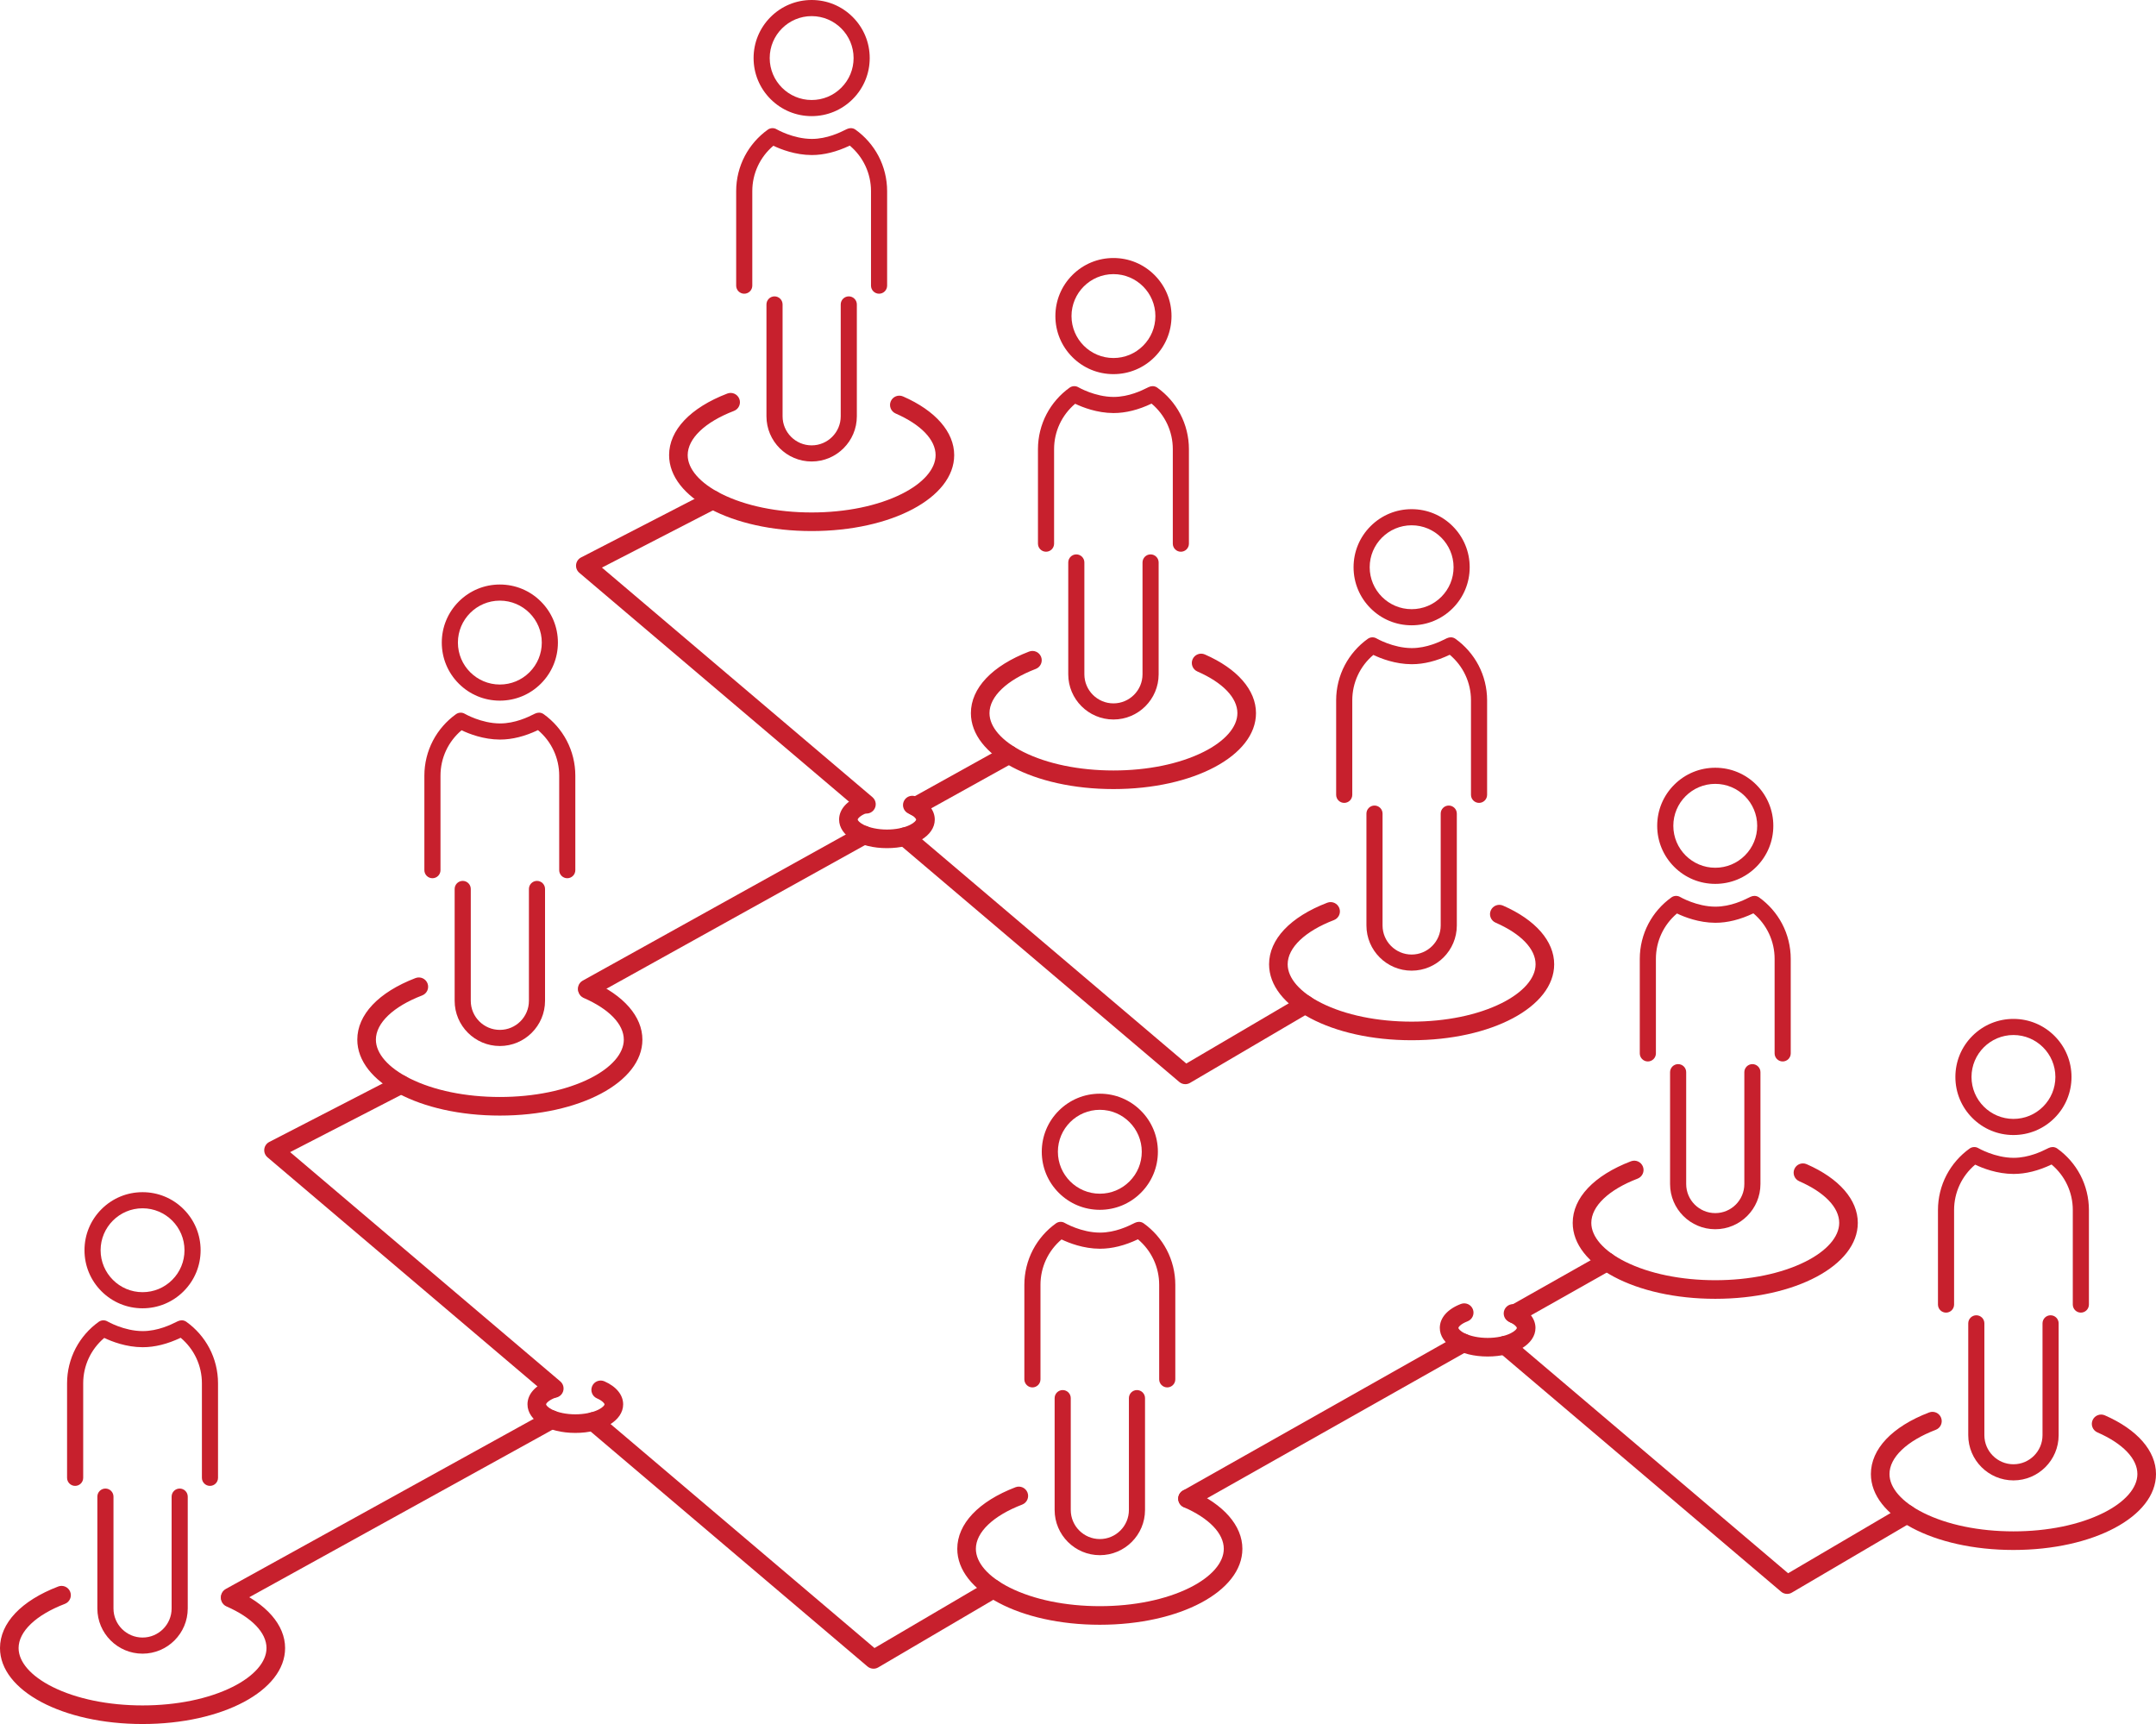 <?xml version="1.0" encoding="UTF-8" standalone="no"?><svg xmlns="http://www.w3.org/2000/svg" xmlns:xlink="http://www.w3.org/1999/xlink" fill="#000000" height="2225.1" preserveAspectRatio="xMidYMid meet" version="1" viewBox="0.0 0.0 2782.7 2225.1" width="2782.7" zoomAndPan="magnify"><defs><clipPath id="a"><path d="M 0 2046 L 368 2046 L 368 2225.07 L 0 2225.07 Z M 0 2046"/></clipPath><clipPath id="b"><path d="M 2414 1822 L 2782.691 1822 L 2782.691 2001 L 2414 2001 Z M 2414 1822"/></clipPath></defs><g><g id="change1_3"><path d="M 183.988 1559.461 C 213.836 1559.461 238.117 1583.75 238.117 1613.59 C 238.117 1628.051 232.488 1641.641 222.266 1651.871 C 212.039 1662.09 198.445 1667.719 183.988 1667.719 C 154.141 1667.719 129.855 1643.441 129.855 1613.59 C 129.855 1583.75 154.141 1559.461 183.988 1559.461 Z M 183.988 1688.531 C 204.004 1688.531 222.82 1680.73 236.977 1666.578 C 251.129 1652.43 258.926 1633.609 258.926 1613.59 C 258.926 1593.578 251.129 1574.762 236.977 1560.602 C 222.82 1546.449 204.004 1538.66 183.988 1538.66 C 163.969 1538.66 145.152 1546.449 130.996 1560.602 C 116.844 1574.762 109.051 1593.578 109.051 1613.59 C 109.051 1633.609 116.844 1652.43 130.996 1666.578 C 145.152 1680.73 163.969 1688.531 183.988 1688.531" fill="#c7202d"/></g><g id="change1_4"><path d="M 96.977 1917.73 C 102.711 1917.73 107.379 1913.059 107.379 1907.328 L 107.379 1785.301 C 107.379 1762.672 117.277 1741.379 134.566 1726.762 C 144.262 1731.391 162.855 1738.68 183.949 1738.75 L 184.258 1738.75 C 199.762 1738.75 216.215 1734.648 233.18 1726.57 C 250.613 1741.199 260.594 1762.551 260.594 1785.301 L 260.594 1907.328 C 260.594 1913.059 265.262 1917.73 270.996 1917.73 C 276.734 1917.73 281.402 1913.059 281.402 1907.328 L 281.402 1785.301 C 281.402 1769.531 277.543 1753.871 270.246 1740 C 263.191 1726.578 252.926 1714.82 240.57 1705.988 C 238.785 1704.711 236.715 1704.039 234.586 1704.039 C 232.918 1704.039 231.188 1704.449 229.441 1705.238 C 228.852 1705.512 228.16 1705.852 227.27 1706.301 C 220.859 1709.48 203.828 1717.949 184.266 1717.949 L 184.023 1717.949 C 160.098 1717.859 138.969 1705.629 138.766 1705.512 C 137.156 1704.559 135.32 1704.051 133.453 1704.051 C 131.27 1704.051 129.176 1704.719 127.402 1705.988 C 115.047 1714.82 104.785 1726.578 97.727 1740 C 90.43 1753.871 86.57 1769.531 86.57 1785.301 L 86.57 1907.328 C 86.57 1913.059 91.238 1917.73 96.977 1917.73" fill="#c7202d"/></g><g id="change1_5"><path d="M 136.062 1921.172 C 130.324 1921.172 125.66 1925.84 125.66 1931.57 L 125.66 2075.941 C 125.66 2108.102 151.824 2134.27 183.988 2134.27 C 216.148 2134.27 242.316 2108.102 242.316 2075.941 L 242.316 1931.57 C 242.316 1925.84 237.648 1921.172 231.91 1921.172 C 226.176 1921.172 221.508 1925.84 221.508 1931.57 L 221.508 2075.941 C 221.508 2096.629 204.676 2113.461 183.988 2113.461 C 163.297 2113.461 146.465 2096.629 146.465 2075.941 L 146.465 1931.57 C 146.465 1925.84 141.801 1921.172 136.062 1921.172" fill="#c7202d"/></g><g id="change1_6"><path d="M 742.559 1849.371 C 707.359 1849.371 680.82 1833.52 680.82 1812.5 C 680.82 1799.461 690.738 1788.18 708.027 1781.551 C 714.215 1779.18 721.156 1782.27 723.527 1788.461 C 725.898 1794.648 722.805 1801.59 716.617 1803.961 C 707.617 1807.41 704.82 1811.43 704.82 1812.5 C 704.82 1813.41 706.816 1816.391 712.754 1819.359 C 720.402 1823.18 731.266 1825.371 742.559 1825.371 C 753.852 1825.371 764.715 1823.18 772.359 1819.359 C 778.297 1816.391 780.293 1813.41 780.293 1812.5 C 780.293 1811.59 777.969 1808.051 770.477 1804.77 C 764.402 1802.121 761.633 1795.039 764.289 1788.969 C 766.941 1782.898 774.016 1780.129 780.09 1782.781 C 795.473 1789.512 804.293 1800.34 804.293 1812.5 C 804.293 1833.52 777.754 1849.371 742.559 1849.371" fill="#c7202d"/></g><g id="change1_7"><path d="M 1144.75 1094.641 C 1109.551 1094.641 1083.012 1078.789 1083.012 1057.77 C 1083.012 1044.73 1092.93 1033.449 1110.219 1026.82 C 1116.41 1024.449 1123.352 1027.539 1125.719 1033.73 C 1128.09 1039.922 1125 1046.859 1118.809 1049.23 C 1109.809 1052.68 1107.012 1056.699 1107.012 1057.77 C 1107.012 1058.68 1109.012 1061.66 1114.949 1064.621 C 1122.59 1068.449 1133.461 1070.641 1144.75 1070.641 C 1156.039 1070.641 1166.91 1068.449 1174.551 1064.621 C 1180.488 1061.66 1182.488 1058.68 1182.488 1057.77 C 1182.488 1056.852 1180.16 1053.32 1172.672 1050.039 C 1166.602 1047.379 1163.828 1040.309 1166.48 1034.238 C 1169.141 1028.172 1176.211 1025.391 1182.281 1028.051 C 1197.672 1034.781 1206.488 1045.609 1206.488 1057.77 C 1206.488 1078.789 1179.949 1094.641 1144.75 1094.641" fill="#c7202d"/></g><g id="change1_8"><path d="M 1920.059 1750.75 C 1884.871 1750.75 1858.328 1734.898 1858.328 1713.891 C 1858.328 1700.84 1868.238 1689.559 1885.531 1682.93 C 1891.719 1680.559 1898.66 1683.66 1901.031 1689.84 C 1903.41 1696.031 1900.309 1702.969 1894.121 1705.34 C 1885.121 1708.789 1882.328 1712.809 1882.328 1713.891 C 1882.328 1714.789 1884.328 1717.77 1890.262 1720.738 C 1897.91 1724.559 1908.77 1726.75 1920.059 1726.75 C 1931.359 1726.75 1942.219 1724.559 1949.871 1720.738 C 1955.801 1717.77 1957.801 1714.789 1957.801 1713.891 C 1957.801 1712.969 1955.48 1709.43 1947.98 1706.148 C 1941.91 1703.5 1939.141 1696.422 1941.801 1690.352 C 1944.449 1684.281 1951.531 1681.512 1957.602 1684.16 C 1972.98 1690.891 1981.801 1701.719 1981.801 1713.891 C 1981.801 1734.898 1955.262 1750.75 1920.059 1750.75" fill="#c7202d"/></g><g id="change1_9"><path d="M 1419.52 1432.359 C 1449.371 1432.359 1473.66 1456.641 1473.66 1486.488 C 1473.66 1500.949 1468.02 1514.539 1457.801 1524.762 C 1447.578 1534.988 1433.98 1540.621 1419.52 1540.621 C 1389.68 1540.621 1365.391 1516.34 1365.391 1486.488 C 1365.391 1456.641 1389.68 1432.359 1419.52 1432.359 Z M 1419.52 1561.43 C 1439.539 1561.43 1458.359 1553.629 1472.512 1539.48 C 1486.672 1525.32 1494.461 1506.5 1494.461 1486.488 C 1494.461 1466.469 1486.672 1447.648 1472.512 1433.5 C 1458.359 1419.352 1439.539 1411.551 1419.52 1411.551 C 1399.512 1411.551 1380.691 1419.352 1366.531 1433.5 C 1352.379 1447.648 1344.59 1466.469 1344.59 1486.488 C 1344.59 1506.5 1352.379 1525.32 1366.531 1539.48 C 1380.691 1553.629 1399.512 1561.43 1419.52 1561.43" fill="#c7202d"/></g><g id="change1_10"><path d="M 1332.512 1790.629 C 1338.25 1790.629 1342.922 1785.961 1342.922 1780.219 L 1342.922 1658.191 C 1342.922 1635.559 1352.809 1614.281 1370.102 1599.648 C 1379.801 1604.289 1398.391 1611.57 1419.48 1611.648 L 1419.789 1611.648 C 1435.301 1611.648 1451.75 1607.551 1468.719 1599.461 C 1486.148 1614.09 1496.129 1635.449 1496.129 1658.191 L 1496.129 1780.219 C 1496.129 1785.961 1500.801 1790.629 1506.531 1790.629 C 1512.27 1790.629 1516.941 1785.961 1516.941 1780.219 L 1516.941 1658.191 C 1516.941 1642.43 1513.078 1626.762 1505.781 1612.891 C 1498.73 1599.48 1488.461 1587.719 1476.109 1578.891 C 1474.32 1577.609 1472.25 1576.941 1470.121 1576.941 C 1468.461 1576.941 1466.73 1577.34 1464.98 1578.141 C 1464.391 1578.41 1463.699 1578.75 1462.809 1579.191 C 1456.398 1582.379 1439.371 1590.84 1419.801 1590.84 L 1419.559 1590.84 C 1395.629 1590.762 1374.512 1578.531 1374.301 1578.41 C 1372.691 1577.449 1370.859 1576.949 1368.988 1576.949 C 1366.809 1576.949 1364.711 1577.621 1362.941 1578.891 C 1350.578 1587.719 1340.32 1599.48 1333.262 1612.891 C 1325.969 1626.762 1322.109 1642.43 1322.109 1658.191 L 1322.109 1780.219 C 1322.109 1785.961 1326.77 1790.629 1332.512 1790.629" fill="#c7202d"/></g><g id="change1_11"><path d="M 1371.602 1794.07 C 1365.859 1794.07 1361.191 1798.73 1361.191 1804.469 L 1361.191 1948.828 C 1361.191 1981 1387.359 2007.16 1419.52 2007.16 C 1451.691 2007.16 1477.852 1981 1477.852 1948.828 L 1477.852 1804.469 C 1477.852 1798.73 1473.191 1794.07 1467.449 1794.07 C 1461.711 1794.07 1457.051 1798.73 1457.051 1804.469 L 1457.051 1948.828 C 1457.051 1969.52 1440.211 1986.359 1419.52 1986.359 C 1398.828 1986.359 1382 1969.52 1382 1948.828 L 1382 1804.469 C 1382 1798.73 1377.34 1794.07 1371.602 1794.07" fill="#c7202d"/></g><g id="change1_12"><path d="M 1419.52 2096.961 C 1316.352 2096.961 1235.539 2053.91 1235.539 1998.961 C 1235.539 1966.75 1262.922 1937.781 1310.68 1919.469 C 1316.859 1917.102 1323.809 1920.191 1326.18 1926.379 C 1328.551 1932.57 1325.461 1939.512 1319.27 1941.879 C 1281.871 1956.219 1259.539 1977.559 1259.539 1998.961 C 1259.539 2016.891 1275.48 2035.141 1303.281 2049.039 C 1334.129 2064.461 1375.41 2072.961 1419.52 2072.961 C 1463.641 2072.961 1504.922 2064.461 1535.77 2049.039 C 1563.57 2035.141 1579.512 2016.891 1579.512 1998.961 C 1579.512 1979.141 1560.691 1959.539 1527.879 1945.199 C 1521.801 1942.539 1519.031 1935.469 1521.691 1929.398 C 1524.34 1923.32 1531.422 1920.559 1537.488 1923.211 C 1579.449 1941.551 1603.512 1969.16 1603.512 1998.961 C 1603.512 2053.91 1522.691 2096.961 1419.52 2096.961" fill="#c7202d"/></g><g id="change1_13"><path d="M 645.145 775.199 C 674.988 775.199 699.273 799.488 699.273 829.34 C 699.273 843.789 693.645 857.391 683.418 867.609 C 673.195 877.828 659.602 883.469 645.145 883.469 C 615.293 883.469 591.012 859.18 591.012 829.34 C 591.012 799.488 615.293 775.199 645.145 775.199 Z M 645.145 904.27 C 665.16 904.27 683.977 896.48 698.133 882.32 C 712.285 868.172 720.082 849.352 720.082 829.34 C 720.082 809.32 712.285 790.5 698.133 776.352 C 683.977 762.191 665.16 754.398 645.145 754.398 C 625.125 754.398 606.309 762.191 592.152 776.352 C 578 790.5 570.203 809.32 570.203 829.34 C 570.203 849.352 578 868.172 592.152 882.32 C 606.309 896.48 625.125 904.27 645.145 904.27" fill="#c7202d"/></g><g id="change1_14"><path d="M 558.133 1133.469 C 563.867 1133.469 568.535 1128.809 568.535 1123.07 L 568.535 1001.039 C 568.535 978.41 578.434 957.129 595.723 942.5 C 605.418 947.129 624.012 954.422 645.102 954.5 L 645.414 954.5 C 660.914 954.5 677.371 950.398 694.336 942.309 C 711.77 956.941 721.75 978.289 721.75 1001.039 L 721.75 1123.07 C 721.75 1128.809 726.418 1133.469 732.152 1133.469 C 737.891 1133.469 742.559 1128.809 742.559 1123.07 L 742.559 1001.039 C 742.559 985.27 738.699 969.609 731.402 955.738 C 724.348 942.32 714.082 930.559 701.727 921.73 C 699.941 920.461 697.871 919.781 695.742 919.781 C 694.074 919.781 692.344 920.191 690.598 920.98 C 690.008 921.262 689.316 921.602 688.426 922.039 C 682.016 925.23 664.984 933.691 645.422 933.691 L 645.18 933.691 C 621.254 933.602 600.125 921.379 599.922 921.262 C 598.312 920.301 596.477 919.801 594.605 919.801 C 592.426 919.801 590.332 920.469 588.559 921.73 C 576.199 930.57 565.938 942.32 558.883 955.738 C 551.586 969.609 547.727 985.27 547.727 1001.039 L 547.727 1123.07 C 547.727 1128.809 552.395 1133.469 558.133 1133.469" fill="#c7202d"/></g><g id="change1_15"><path d="M 597.219 1136.91 C 591.48 1136.91 586.812 1141.578 586.812 1147.32 L 586.812 1291.68 C 586.812 1323.84 612.98 1350.012 645.145 1350.012 C 677.305 1350.012 703.473 1323.84 703.473 1291.68 L 703.473 1147.32 C 703.473 1141.578 698.805 1136.91 693.066 1136.91 C 687.332 1136.91 682.664 1141.578 682.664 1147.32 L 682.664 1291.68 C 682.664 1312.371 665.832 1329.199 645.145 1329.199 C 624.453 1329.199 607.621 1312.371 607.621 1291.68 L 607.621 1147.32 C 607.621 1141.578 602.953 1136.91 597.219 1136.91" fill="#c7202d"/></g><g id="change1_16"><path d="M 645.145 1439.801 C 541.973 1439.801 461.156 1396.762 461.156 1341.809 C 461.156 1309.602 488.543 1280.629 536.297 1262.32 C 542.484 1259.949 549.426 1263.039 551.797 1269.23 C 554.168 1275.422 551.074 1282.359 544.887 1284.73 C 507.484 1299.07 485.156 1320.41 485.156 1341.809 C 485.156 1359.73 501.098 1377.98 528.895 1391.879 C 559.746 1407.309 601.031 1415.801 645.145 1415.801 C 689.254 1415.801 730.539 1407.309 761.391 1391.879 C 789.188 1377.98 805.129 1359.73 805.129 1341.809 C 805.129 1321.988 786.309 1302.391 753.496 1288.039 C 747.422 1285.391 744.652 1278.309 747.309 1272.238 C 749.965 1266.172 757.039 1263.398 763.109 1266.051 C 805.066 1284.398 829.129 1312.012 829.129 1341.809 C 829.129 1396.762 748.312 1439.801 645.145 1439.801" fill="#c7202d"/></g><g clip-path="url(#a)" id="change1_1"><path d="M 183.988 2225.07 C 80.816 2225.07 0 2182.031 0 2127.078 C 0 2094.871 27.387 2065.891 75.141 2047.59 C 81.328 2045.219 88.27 2048.309 90.641 2054.5 C 93.016 2060.691 89.922 2067.629 83.73 2070 C 46.328 2084.328 24 2105.672 24 2127.078 C 24 2145 39.941 2163.25 67.738 2177.148 C 98.59 2192.578 139.875 2201.07 183.988 2201.07 C 228.102 2201.07 269.383 2192.578 300.234 2177.148 C 328.031 2163.25 343.973 2145 343.973 2127.078 C 343.973 2107.262 325.152 2087.66 292.34 2073.309 C 286.27 2070.66 283.496 2063.578 286.152 2057.512 C 288.809 2051.441 295.883 2048.672 301.953 2051.32 C 343.91 2069.672 367.973 2097.281 367.973 2127.078 C 367.973 2182.031 287.156 2225.07 183.988 2225.07" fill="#c7202d"/></g><g id="change1_17"><path d="M 1127.422 2153.66 C 1124.641 2153.66 1121.879 2152.699 1119.648 2150.809 L 757.766 1843.711 C 752.715 1839.422 752.094 1831.852 756.383 1826.801 C 760.668 1821.738 768.242 1821.121 773.297 1825.41 L 1128.691 2127 L 1276.121 2040.398 C 1281.84 2037.039 1289.191 2038.949 1292.551 2044.66 C 1295.898 2050.379 1293.988 2057.73 1288.281 2061.09 L 1133.5 2152.012 C 1131.609 2153.121 1129.512 2153.66 1127.422 2153.66" fill="#c7202d"/></g><g id="change1_18"><path d="M 715.395 1804.02 C 712.652 1804.02 709.895 1803.09 707.637 1801.172 L 345.273 1493.66 C 342.219 1491.07 340.66 1487.129 341.113 1483.148 C 341.57 1479.172 343.977 1475.68 347.535 1473.852 L 512.242 1388.91 C 518.133 1385.871 525.371 1388.191 528.41 1394.078 C 531.445 1399.969 529.133 1407.211 523.242 1410.238 L 374.469 1486.961 L 723.168 1782.871 C 728.219 1787.16 728.84 1794.73 724.551 1799.789 C 722.18 1802.578 718.797 1804.02 715.395 1804.02" fill="#c7202d"/></g><g id="change1_19"><path d="M 1437.102 353.801 C 1466.941 353.801 1491.23 378.09 1491.23 407.93 C 1491.23 422.391 1485.602 435.988 1475.371 446.211 C 1465.148 456.43 1451.559 462.059 1437.102 462.059 C 1407.25 462.059 1382.969 437.781 1382.969 407.93 C 1382.969 378.09 1407.25 353.801 1437.102 353.801 Z M 1437.102 482.871 C 1457.109 482.871 1475.93 475.078 1490.09 460.922 C 1504.238 446.77 1512.039 427.949 1512.039 407.93 C 1512.039 387.922 1504.238 369.102 1490.09 354.949 C 1475.93 340.789 1457.109 333 1437.102 333 C 1417.078 333 1398.262 340.789 1384.109 354.949 C 1369.949 369.102 1362.16 387.922 1362.16 407.93 C 1362.16 427.949 1369.949 446.77 1384.109 460.922 C 1398.262 475.078 1417.078 482.871 1437.102 482.871" fill="#c7202d"/></g><g id="change1_20"><path d="M 1350.09 712.07 C 1355.82 712.07 1360.488 707.41 1360.488 701.672 L 1360.488 579.641 C 1360.488 557.012 1370.391 535.719 1387.68 521.102 C 1397.371 525.73 1415.969 533.02 1437.059 533.09 L 1437.371 533.09 C 1452.871 533.09 1469.328 529 1486.289 520.91 C 1503.73 535.539 1513.711 556.891 1513.711 579.641 L 1513.711 701.672 C 1513.711 707.41 1518.371 712.07 1524.109 712.07 C 1529.852 712.07 1534.512 707.41 1534.512 701.672 L 1534.512 579.641 C 1534.512 563.871 1530.66 548.211 1523.359 534.34 C 1516.301 520.922 1506.039 509.16 1493.68 500.328 C 1491.898 499.059 1489.828 498.379 1487.699 498.379 C 1486.031 498.379 1484.301 498.789 1482.551 499.578 C 1481.961 499.852 1481.27 500.191 1480.379 500.641 C 1473.969 503.82 1456.941 512.289 1437.379 512.289 L 1437.141 512.289 C 1413.211 512.199 1392.078 499.969 1391.879 499.852 C 1390.27 498.898 1388.43 498.391 1386.559 498.391 C 1384.379 498.391 1382.289 499.059 1380.512 500.328 C 1368.16 509.16 1357.891 520.922 1350.84 534.34 C 1343.539 548.211 1339.68 563.871 1339.68 579.641 L 1339.68 701.672 C 1339.68 707.41 1344.352 712.07 1350.09 712.07" fill="#c7202d"/></g><g id="change1_21"><path d="M 1389.172 715.512 C 1383.441 715.512 1378.77 720.18 1378.77 725.922 L 1378.77 870.281 C 1378.77 902.441 1404.93 928.609 1437.102 928.609 C 1469.262 928.609 1495.43 902.441 1495.43 870.281 L 1495.43 725.922 C 1495.43 720.18 1490.762 715.512 1485.02 715.512 C 1479.289 715.512 1474.621 720.18 1474.621 725.922 L 1474.621 870.281 C 1474.621 890.969 1457.789 907.801 1437.102 907.801 C 1416.41 907.801 1399.57 890.969 1399.57 870.281 L 1399.57 725.922 C 1399.57 720.18 1394.91 715.512 1389.172 715.512" fill="#c7202d"/></g><g id="change1_22"><path d="M 1437.102 1018.398 C 1333.93 1018.398 1253.109 975.359 1253.109 920.41 C 1253.109 888.199 1280.5 859.219 1328.25 840.922 C 1334.441 838.551 1341.379 841.641 1343.75 847.828 C 1346.121 854.02 1343.031 860.961 1336.84 863.328 C 1299.441 877.66 1277.109 899 1277.109 920.41 C 1277.109 938.328 1293.051 956.578 1320.852 970.48 C 1351.699 985.91 1392.98 994.398 1437.102 994.398 C 1481.211 994.398 1522.488 985.91 1553.34 970.48 C 1581.141 956.578 1597.078 938.328 1597.078 920.41 C 1597.078 900.59 1578.27 880.988 1545.449 866.641 C 1539.379 863.988 1536.609 856.91 1539.262 850.84 C 1541.922 844.77 1548.988 842 1555.07 844.648 C 1597.02 863 1621.078 890.609 1621.078 920.41 C 1621.078 975.359 1540.27 1018.398 1437.102 1018.398" fill="#c7202d"/></g><g id="change1_23"><path d="M 297.156 2073.309 C 292.93 2073.309 288.832 2071.07 286.645 2067.109 C 283.438 2061.309 285.543 2054.012 291.344 2050.801 L 687.195 1832.148 L 706.113 1821.621 C 711.906 1818.398 719.211 1820.48 722.438 1826.27 C 725.66 1832.059 723.578 1839.371 717.785 1842.59 L 698.836 1853.141 L 302.949 2071.809 C 301.109 2072.828 299.121 2073.309 297.156 2073.309" fill="#c7202d"/></g><g id="change1_24"><path d="M 1821.961 677.961 C 1851.809 677.961 1876.09 702.238 1876.09 732.09 C 1876.09 746.551 1870.461 760.141 1860.23 770.371 C 1850.012 780.59 1836.422 786.219 1821.961 786.219 C 1792.109 786.219 1767.828 761.941 1767.828 732.09 C 1767.828 702.238 1792.109 677.961 1821.961 677.961 Z M 1821.961 807.031 C 1841.969 807.031 1860.789 799.23 1874.949 785.078 C 1889.102 770.922 1896.898 752.109 1896.898 732.09 C 1896.898 712.07 1889.102 693.25 1874.949 679.102 C 1860.789 664.949 1841.969 657.148 1821.961 657.148 C 1801.941 657.148 1783.121 664.949 1768.969 679.102 C 1754.809 693.25 1747.02 712.07 1747.02 732.09 C 1747.02 752.109 1754.809 770.922 1768.969 785.078 C 1783.121 799.23 1801.941 807.031 1821.961 807.031" fill="#c7202d"/></g><g id="change1_25"><path d="M 1734.949 1036.23 C 1740.68 1036.23 1745.352 1031.559 1745.352 1025.828 L 1745.352 903.789 C 1745.352 881.16 1755.25 859.879 1772.539 845.262 C 1782.23 849.891 1800.828 857.172 1821.922 857.25 L 1822.23 857.25 C 1837.73 857.25 1854.191 853.148 1871.148 845.059 C 1888.59 859.691 1898.559 881.051 1898.559 903.789 L 1898.559 1025.828 C 1898.559 1031.559 1903.23 1036.23 1908.969 1036.23 C 1914.699 1036.23 1919.371 1031.559 1919.371 1025.828 L 1919.371 903.789 C 1919.371 888.031 1915.52 872.359 1908.219 858.488 C 1901.16 845.078 1890.898 833.32 1878.539 824.488 C 1876.762 823.211 1874.691 822.539 1872.559 822.539 C 1870.891 822.539 1869.16 822.941 1867.41 823.738 C 1866.82 824.012 1866.129 824.352 1865.238 824.789 C 1858.828 827.98 1841.801 836.441 1822.238 836.441 L 1821.988 836.441 C 1798.07 836.359 1776.941 824.129 1776.73 824.012 C 1775.129 823.051 1773.289 822.551 1771.422 822.551 C 1769.238 822.551 1767.148 823.219 1765.371 824.488 C 1753.02 833.32 1742.762 845.078 1735.699 858.488 C 1728.398 872.359 1724.539 888.031 1724.539 903.789 L 1724.539 1025.828 C 1724.539 1031.559 1729.211 1036.23 1734.949 1036.23" fill="#c7202d"/></g><g id="change1_26"><path d="M 1774.031 1039.672 C 1768.301 1039.672 1763.629 1044.328 1763.629 1050.07 L 1763.629 1194.441 C 1763.629 1226.602 1789.801 1252.762 1821.961 1252.762 C 1854.121 1252.762 1880.289 1226.602 1880.289 1194.441 L 1880.289 1050.07 C 1880.289 1044.328 1875.621 1039.672 1869.879 1039.672 C 1864.148 1039.672 1859.48 1044.328 1859.48 1050.07 L 1859.48 1194.441 C 1859.48 1215.121 1842.648 1231.961 1821.961 1231.961 C 1801.27 1231.961 1784.43 1215.121 1784.43 1194.441 L 1784.441 1050.07 C 1784.441 1044.328 1779.77 1039.672 1774.031 1039.672" fill="#c7202d"/></g><g id="change1_27"><path d="M 1821.961 1342.559 C 1718.789 1342.559 1637.969 1299.512 1637.969 1244.559 C 1637.969 1212.352 1665.359 1183.379 1713.109 1165.07 C 1719.301 1162.699 1726.238 1165.801 1728.609 1171.98 C 1730.98 1178.172 1727.891 1185.109 1721.699 1187.48 C 1684.301 1201.82 1661.969 1223.16 1661.969 1244.559 C 1661.969 1262.488 1677.91 1280.738 1705.711 1294.641 C 1736.559 1310.059 1777.852 1318.559 1821.961 1318.559 C 1866.07 1318.559 1907.352 1310.059 1938.199 1294.641 C 1966 1280.738 1981.941 1262.488 1981.941 1244.559 C 1981.941 1224.738 1963.121 1205.148 1930.309 1190.801 C 1924.238 1188.148 1921.469 1181.07 1924.121 1175 C 1926.781 1168.922 1933.852 1166.148 1939.922 1168.809 C 1981.879 1187.148 2005.941 1214.762 2005.941 1244.559 C 2005.941 1299.512 1925.129 1342.559 1821.961 1342.559" fill="#c7202d"/></g><g id="change1_28"><path d="M 1047.578 20.809 C 1077.422 20.809 1101.711 45.09 1101.711 74.941 C 1101.711 89.398 1096.078 102.988 1085.852 113.211 C 1075.629 123.441 1062.039 129.07 1047.578 129.07 C 1017.73 129.07 993.445 104.789 993.445 74.941 C 993.445 45.09 1017.73 20.809 1047.578 20.809 Z M 1047.578 149.871 C 1067.59 149.871 1086.41 142.078 1100.57 127.93 C 1114.719 113.77 1122.52 94.949 1122.52 74.941 C 1122.52 54.922 1114.719 36.102 1100.57 21.949 C 1086.41 7.789 1067.59 0 1047.578 0 C 1027.559 0 1008.738 7.789 994.59 21.949 C 980.434 36.102 972.641 54.922 972.641 74.941 C 972.641 94.949 980.434 113.77 994.59 127.93 C 1008.738 142.078 1027.559 149.871 1047.578 149.871" fill="#c7202d"/></g><g id="change1_29"><path d="M 960.566 379.078 C 966.301 379.078 970.969 374.41 970.969 368.672 L 970.969 246.641 C 970.969 224.012 980.867 202.73 998.156 188.102 C 1007.852 192.73 1026.449 200.02 1047.539 200.102 L 1047.852 200.102 C 1063.352 200.102 1079.809 196 1096.77 187.91 C 1114.199 202.539 1124.18 223.891 1124.18 246.641 L 1124.18 368.672 C 1124.18 374.41 1128.852 379.078 1134.59 379.078 C 1140.32 379.078 1144.988 374.41 1144.988 368.672 L 1144.988 246.641 C 1144.988 230.879 1141.129 215.211 1133.84 201.34 C 1126.781 187.922 1116.52 176.172 1104.16 167.328 C 1102.379 166.059 1100.309 165.391 1098.18 165.391 C 1096.512 165.391 1094.781 165.789 1093.031 166.59 C 1092.441 166.859 1091.75 167.199 1090.859 167.641 C 1084.449 170.828 1067.422 179.289 1047.859 179.289 L 1047.609 179.289 C 1023.691 179.199 1002.559 166.98 1002.352 166.859 C 1000.75 165.898 998.91 165.398 997.043 165.398 C 994.859 165.398 992.766 166.07 990.992 167.34 C 978.637 176.172 968.375 187.93 961.316 201.34 C 954.02 215.211 950.16 230.879 950.16 246.641 L 950.16 368.672 C 950.16 374.41 954.828 379.078 960.566 379.078" fill="#c7202d"/></g><g id="change1_30"><path d="M 999.652 382.512 C 993.914 382.512 989.25 387.18 989.25 392.922 L 989.25 537.281 C 989.25 569.441 1015.41 595.609 1047.578 595.609 C 1079.738 595.609 1105.91 569.441 1105.91 537.281 L 1105.91 392.922 C 1105.91 387.18 1101.238 382.512 1095.5 382.512 C 1089.77 382.512 1085.102 387.18 1085.102 392.922 L 1085.102 537.281 C 1085.102 557.969 1068.27 574.801 1047.578 574.801 C 1026.891 574.801 1010.059 557.969 1010.059 537.281 L 1010.059 392.922 C 1010.059 387.18 1005.391 382.512 999.652 382.512" fill="#c7202d"/></g><g id="change1_31"><path d="M 1047.578 685.398 C 944.406 685.398 863.59 642.359 863.59 587.41 C 863.59 555.199 890.98 526.23 938.73 507.922 C 944.918 505.551 951.859 508.641 954.23 514.828 C 956.605 521.02 953.512 527.961 947.32 530.328 C 909.922 544.672 887.59 566.012 887.59 587.41 C 887.59 605.328 903.531 623.59 931.332 637.48 C 962.18 652.91 1003.461 661.398 1047.578 661.398 C 1091.691 661.398 1132.969 652.91 1163.82 637.48 C 1191.621 623.59 1207.559 605.328 1207.559 587.41 C 1207.559 567.59 1188.738 547.988 1155.93 533.648 C 1149.859 530.988 1147.09 523.922 1149.738 517.84 C 1152.398 511.77 1159.469 509 1165.551 511.66 C 1207.5 530 1231.559 557.609 1231.559 587.41 C 1231.559 642.359 1150.75 685.398 1047.578 685.398" fill="#c7202d"/></g><g id="change1_32"><path d="M 1529.852 1399.27 C 1527.07 1399.27 1524.309 1398.301 1522.09 1396.422 L 1159.852 1089.012 C 1154.801 1084.719 1154.18 1077.148 1158.461 1072.102 C 1162.75 1067.039 1170.328 1066.422 1175.379 1070.711 L 1531.121 1372.602 L 1678.559 1286 C 1684.27 1282.641 1691.621 1284.551 1694.98 1290.262 C 1698.34 1295.98 1696.43 1303.328 1690.711 1306.691 L 1535.93 1397.609 C 1534.039 1398.719 1531.941 1399.27 1529.852 1399.27" fill="#c7202d"/></g><g id="change1_33"><path d="M 1118.301 1050.02 C 1115.551 1050.02 1112.789 1049.078 1110.539 1047.172 L 747.707 739.262 C 744.656 736.672 743.094 732.73 743.551 728.75 C 744.004 724.77 746.414 721.281 749.973 719.449 L 914.68 634.512 C 920.566 631.48 927.805 633.789 930.844 639.68 C 933.883 645.57 931.566 652.809 925.68 655.852 L 776.906 732.559 L 1126.07 1028.871 C 1131.121 1033.16 1131.738 1040.73 1127.449 1045.781 C 1125.078 1048.578 1121.699 1050.02 1118.301 1050.02" fill="#c7202d"/></g><g id="change1_34"><path d="M 757.922 1288.141 C 753.703 1288.141 749.613 1285.91 747.422 1281.961 C 744.203 1276.172 746.289 1268.859 752.086 1265.641 L 1109.281 1067.25 C 1115.078 1064.039 1122.379 1066.121 1125.602 1071.922 C 1128.82 1077.711 1126.73 1085.012 1120.93 1088.23 L 763.738 1286.629 C 761.895 1287.648 759.895 1288.141 757.922 1288.141" fill="#c7202d"/></g><g id="change1_35"><path d="M 1181.371 1052.941 C 1177.16 1052.941 1173.07 1050.719 1170.871 1046.77 C 1167.66 1040.969 1169.738 1033.672 1175.539 1030.449 L 1296.441 963.301 C 1302.23 960.078 1309.539 962.172 1312.75 967.961 C 1315.969 973.762 1313.879 981.059 1308.09 984.281 L 1187.191 1051.43 C 1185.352 1052.461 1183.352 1052.941 1181.371 1052.941" fill="#c7202d"/></g><g id="change1_36"><path d="M 2213.852 1011.68 C 2243.691 1011.68 2267.98 1035.961 2267.98 1065.809 C 2267.98 1080.27 2262.352 1093.859 2252.121 1104.09 C 2241.898 1114.309 2228.301 1119.941 2213.852 1119.941 C 2184 1119.941 2159.719 1095.66 2159.719 1065.809 C 2159.719 1035.961 2184 1011.68 2213.852 1011.68 Z M 2213.852 1140.75 C 2233.859 1140.75 2252.68 1132.949 2266.84 1118.801 C 2280.988 1104.641 2288.781 1085.828 2288.781 1065.809 C 2288.781 1045.789 2280.988 1026.969 2266.84 1012.82 C 2252.68 998.672 2233.859 990.871 2213.852 990.871 C 2193.828 990.871 2175.012 998.672 2160.859 1012.82 C 2146.699 1026.969 2138.91 1045.789 2138.91 1065.809 C 2138.91 1085.828 2146.699 1104.641 2160.859 1118.801 C 2175.012 1132.949 2193.828 1140.75 2213.852 1140.75" fill="#c7202d"/></g><g id="change1_37"><path d="M 2126.828 1369.949 C 2132.57 1369.949 2137.238 1365.281 2137.238 1359.539 L 2137.238 1237.512 C 2137.238 1214.879 2147.141 1193.602 2164.43 1178.969 C 2174.121 1183.609 2192.719 1190.891 2213.809 1190.969 L 2214.121 1190.969 C 2229.621 1190.969 2246.078 1186.871 2263.039 1178.789 C 2280.469 1193.41 2290.449 1214.77 2290.449 1237.512 L 2290.449 1359.539 C 2290.449 1365.281 2295.121 1369.949 2300.859 1369.949 C 2306.59 1369.949 2311.262 1365.281 2311.262 1359.539 L 2311.262 1237.512 C 2311.262 1221.75 2307.398 1206.078 2300.109 1192.211 C 2293.051 1178.801 2282.789 1167.039 2270.43 1158.211 C 2268.641 1156.93 2266.578 1156.262 2264.441 1156.262 C 2262.781 1156.262 2261.051 1156.66 2259.301 1157.461 C 2258.711 1157.73 2258.02 1158.07 2257.129 1158.512 C 2250.719 1161.699 2233.691 1170.16 2214.129 1170.16 L 2213.879 1170.16 C 2189.961 1170.078 2168.828 1157.852 2168.621 1157.73 C 2167.02 1156.77 2165.18 1156.27 2163.309 1156.27 C 2161.129 1156.27 2159.039 1156.941 2157.262 1158.211 C 2144.898 1167.039 2134.641 1178.801 2127.578 1192.211 C 2120.289 1206.078 2116.43 1221.75 2116.43 1237.512 L 2116.43 1359.539 C 2116.43 1365.281 2121.102 1369.949 2126.828 1369.949" fill="#c7202d"/></g><g id="change1_38"><path d="M 2165.922 1373.391 C 2160.191 1373.391 2155.52 1378.051 2155.52 1383.789 L 2155.52 1528.148 C 2155.52 1560.32 2181.68 1586.48 2213.852 1586.48 C 2246.012 1586.48 2272.172 1560.32 2272.172 1528.148 L 2272.172 1383.789 C 2272.172 1378.051 2267.512 1373.391 2261.77 1373.391 C 2256.031 1373.391 2251.371 1378.051 2251.371 1383.789 L 2251.371 1528.148 C 2251.371 1548.84 2234.539 1565.672 2213.852 1565.672 C 2193.16 1565.672 2176.32 1548.84 2176.32 1528.148 L 2176.32 1383.789 C 2176.32 1378.051 2171.66 1373.391 2165.922 1373.391" fill="#c7202d"/></g><g id="change1_39"><path d="M 2213.852 1676.281 C 2110.68 1676.281 2029.859 1633.23 2029.859 1578.281 C 2029.859 1546.07 2057.25 1517.102 2105 1498.789 C 2111.191 1496.422 2118.129 1499.512 2120.5 1505.699 C 2122.871 1511.891 2119.781 1518.828 2113.59 1521.199 C 2076.191 1535.539 2053.859 1556.879 2053.859 1578.281 C 2053.859 1596.211 2069.801 1614.461 2097.602 1628.359 C 2128.449 1643.781 2169.73 1652.281 2213.852 1652.281 C 2257.961 1652.281 2299.238 1643.781 2330.09 1628.359 C 2357.891 1614.461 2373.828 1596.211 2373.828 1578.281 C 2373.828 1558.461 2355.012 1538.859 2322.199 1524.52 C 2316.129 1521.859 2313.352 1514.789 2316.012 1508.719 C 2318.66 1502.641 2325.738 1499.871 2331.809 1502.531 C 2373.77 1520.871 2397.828 1548.48 2397.828 1578.281 C 2397.828 1633.23 2317.02 1676.281 2213.852 1676.281" fill="#c7202d"/></g><g id="change1_40"><path d="M 2598.711 1335.828 C 2628.551 1335.828 2652.84 1360.121 2652.84 1389.961 C 2652.84 1404.422 2647.211 1418.02 2636.98 1428.238 C 2626.762 1438.461 2613.172 1444.09 2598.711 1444.09 C 2568.859 1444.09 2544.578 1419.809 2544.578 1389.961 C 2544.578 1360.121 2568.859 1335.828 2598.711 1335.828 Z M 2598.711 1464.898 C 2618.719 1464.898 2637.539 1457.109 2651.699 1442.949 C 2665.852 1428.801 2673.641 1409.98 2673.641 1389.961 C 2673.641 1369.949 2665.852 1351.129 2651.699 1336.98 C 2637.539 1322.82 2618.719 1315.031 2598.711 1315.031 C 2578.691 1315.031 2559.871 1322.82 2545.719 1336.98 C 2531.559 1351.129 2523.77 1369.949 2523.77 1389.961 C 2523.77 1409.98 2531.559 1428.801 2545.719 1442.949 C 2559.871 1457.109 2578.691 1464.898 2598.711 1464.898" fill="#c7202d"/></g><g id="change1_41"><path d="M 2511.699 1694.102 C 2517.43 1694.102 2522.102 1689.441 2522.102 1683.699 L 2522.102 1561.672 C 2522.102 1539.039 2532 1517.75 2549.289 1503.129 C 2558.98 1507.762 2577.578 1515.051 2598.672 1515.129 L 2598.98 1515.129 C 2614.48 1515.129 2630.941 1511.031 2647.898 1502.941 C 2665.328 1517.57 2675.309 1538.922 2675.309 1561.672 L 2675.309 1683.699 C 2675.309 1689.441 2679.98 1694.102 2685.719 1694.102 C 2691.449 1694.102 2696.121 1689.441 2696.121 1683.699 L 2696.121 1561.672 C 2696.121 1545.898 2692.262 1530.238 2684.969 1516.371 C 2677.91 1502.949 2667.648 1491.191 2655.289 1482.359 C 2653.512 1481.09 2651.441 1480.41 2649.309 1480.41 C 2647.641 1480.41 2645.91 1480.82 2644.16 1481.609 C 2643.57 1481.879 2642.879 1482.219 2641.988 1482.672 C 2635.578 1485.852 2618.551 1494.32 2598.98 1494.32 L 2598.738 1494.32 C 2574.82 1494.23 2553.691 1482 2553.48 1481.879 C 2551.879 1480.93 2550.039 1480.422 2548.172 1480.422 C 2545.988 1480.422 2543.898 1481.09 2542.121 1482.359 C 2529.77 1491.191 2519.5 1502.949 2512.449 1516.371 C 2505.148 1530.238 2501.289 1545.898 2501.289 1561.672 L 2501.289 1683.699 C 2501.289 1689.441 2505.961 1694.102 2511.699 1694.102" fill="#c7202d"/></g><g id="change1_42"><path d="M 2550.781 1697.539 C 2545.051 1697.539 2540.379 1702.211 2540.379 1707.949 L 2540.379 1852.309 C 2540.379 1884.469 2566.539 1910.641 2598.711 1910.641 C 2630.871 1910.641 2657.039 1884.469 2657.039 1852.309 L 2657.039 1707.949 C 2657.039 1702.211 2652.371 1697.539 2646.629 1697.539 C 2640.898 1697.539 2636.23 1702.211 2636.23 1707.949 L 2636.23 1852.309 C 2636.23 1873 2619.398 1889.828 2598.711 1889.828 C 2578.02 1889.828 2561.18 1873 2561.18 1852.309 L 2561.191 1707.949 C 2561.191 1702.211 2556.52 1697.539 2550.781 1697.539" fill="#c7202d"/></g><g clip-path="url(#b)" id="change1_2"><path d="M 2598.711 2000.43 C 2495.539 2000.43 2414.719 1957.391 2414.719 1902.441 C 2414.719 1870.23 2442.109 1841.25 2489.859 1822.949 C 2496.051 1820.578 2502.988 1823.672 2505.359 1829.859 C 2507.73 1836.051 2504.641 1842.988 2498.449 1845.359 C 2461.051 1859.691 2438.719 1881.031 2438.719 1902.441 C 2438.719 1920.359 2454.66 1938.609 2482.461 1952.512 C 2513.309 1967.941 2554.59 1976.43 2598.711 1976.43 C 2642.82 1976.43 2684.102 1967.941 2714.949 1952.512 C 2742.75 1938.609 2758.691 1920.359 2758.691 1902.441 C 2758.691 1882.621 2739.871 1863.02 2707.059 1848.672 C 2700.988 1846.02 2698.219 1838.941 2700.871 1832.871 C 2703.531 1826.801 2710.602 1824.031 2716.672 1826.68 C 2758.629 1845.031 2782.691 1872.641 2782.691 1902.441 C 2782.691 1957.391 2701.879 2000.43 2598.711 2000.43" fill="#c7202d"/></g><g id="change1_43"><path d="M 2306.602 2057.141 C 2303.82 2057.141 2301.059 2056.18 2298.84 2054.289 L 1934.66 1745.25 C 1929.609 1740.961 1928.988 1733.379 1933.281 1728.328 C 1937.57 1723.281 1945.141 1722.66 1950.191 1726.949 L 2307.871 2030.48 L 2455.309 1943.871 C 2461.02 1940.512 2468.371 1942.422 2471.73 1948.141 C 2475.09 1953.852 2473.18 1961.211 2467.461 1964.559 L 2312.68 2055.488 C 2310.789 2056.602 2308.691 2057.141 2306.602 2057.141" fill="#c7202d"/></g><g id="change1_44"><path d="M 1954.539 1707.961 C 1950.352 1707.961 1946.289 1705.762 1944.078 1701.859 C 1940.82 1696.09 1942.859 1688.77 1948.629 1685.512 L 2068.211 1617.969 C 2073.98 1614.711 2081.301 1616.75 2084.559 1622.52 C 2087.82 1628.289 2085.781 1635.609 2080.012 1638.871 L 1960.43 1706.41 C 1958.559 1707.461 1956.539 1707.961 1954.539 1707.961" fill="#c7202d"/></g><g id="change1_45"><path d="M 1532.691 1946.211 C 1528.512 1946.211 1524.441 1944.012 1522.238 1940.102 C 1518.98 1934.328 1521.012 1927.012 1526.781 1923.75 L 1882.75 1722.711 C 1888.52 1719.461 1895.84 1721.488 1899.102 1727.262 C 1902.359 1733.031 1900.32 1740.352 1894.551 1743.609 L 1538.59 1944.648 C 1536.719 1945.711 1534.691 1946.211 1532.691 1946.211" fill="#c7202d"/></g></g></svg>